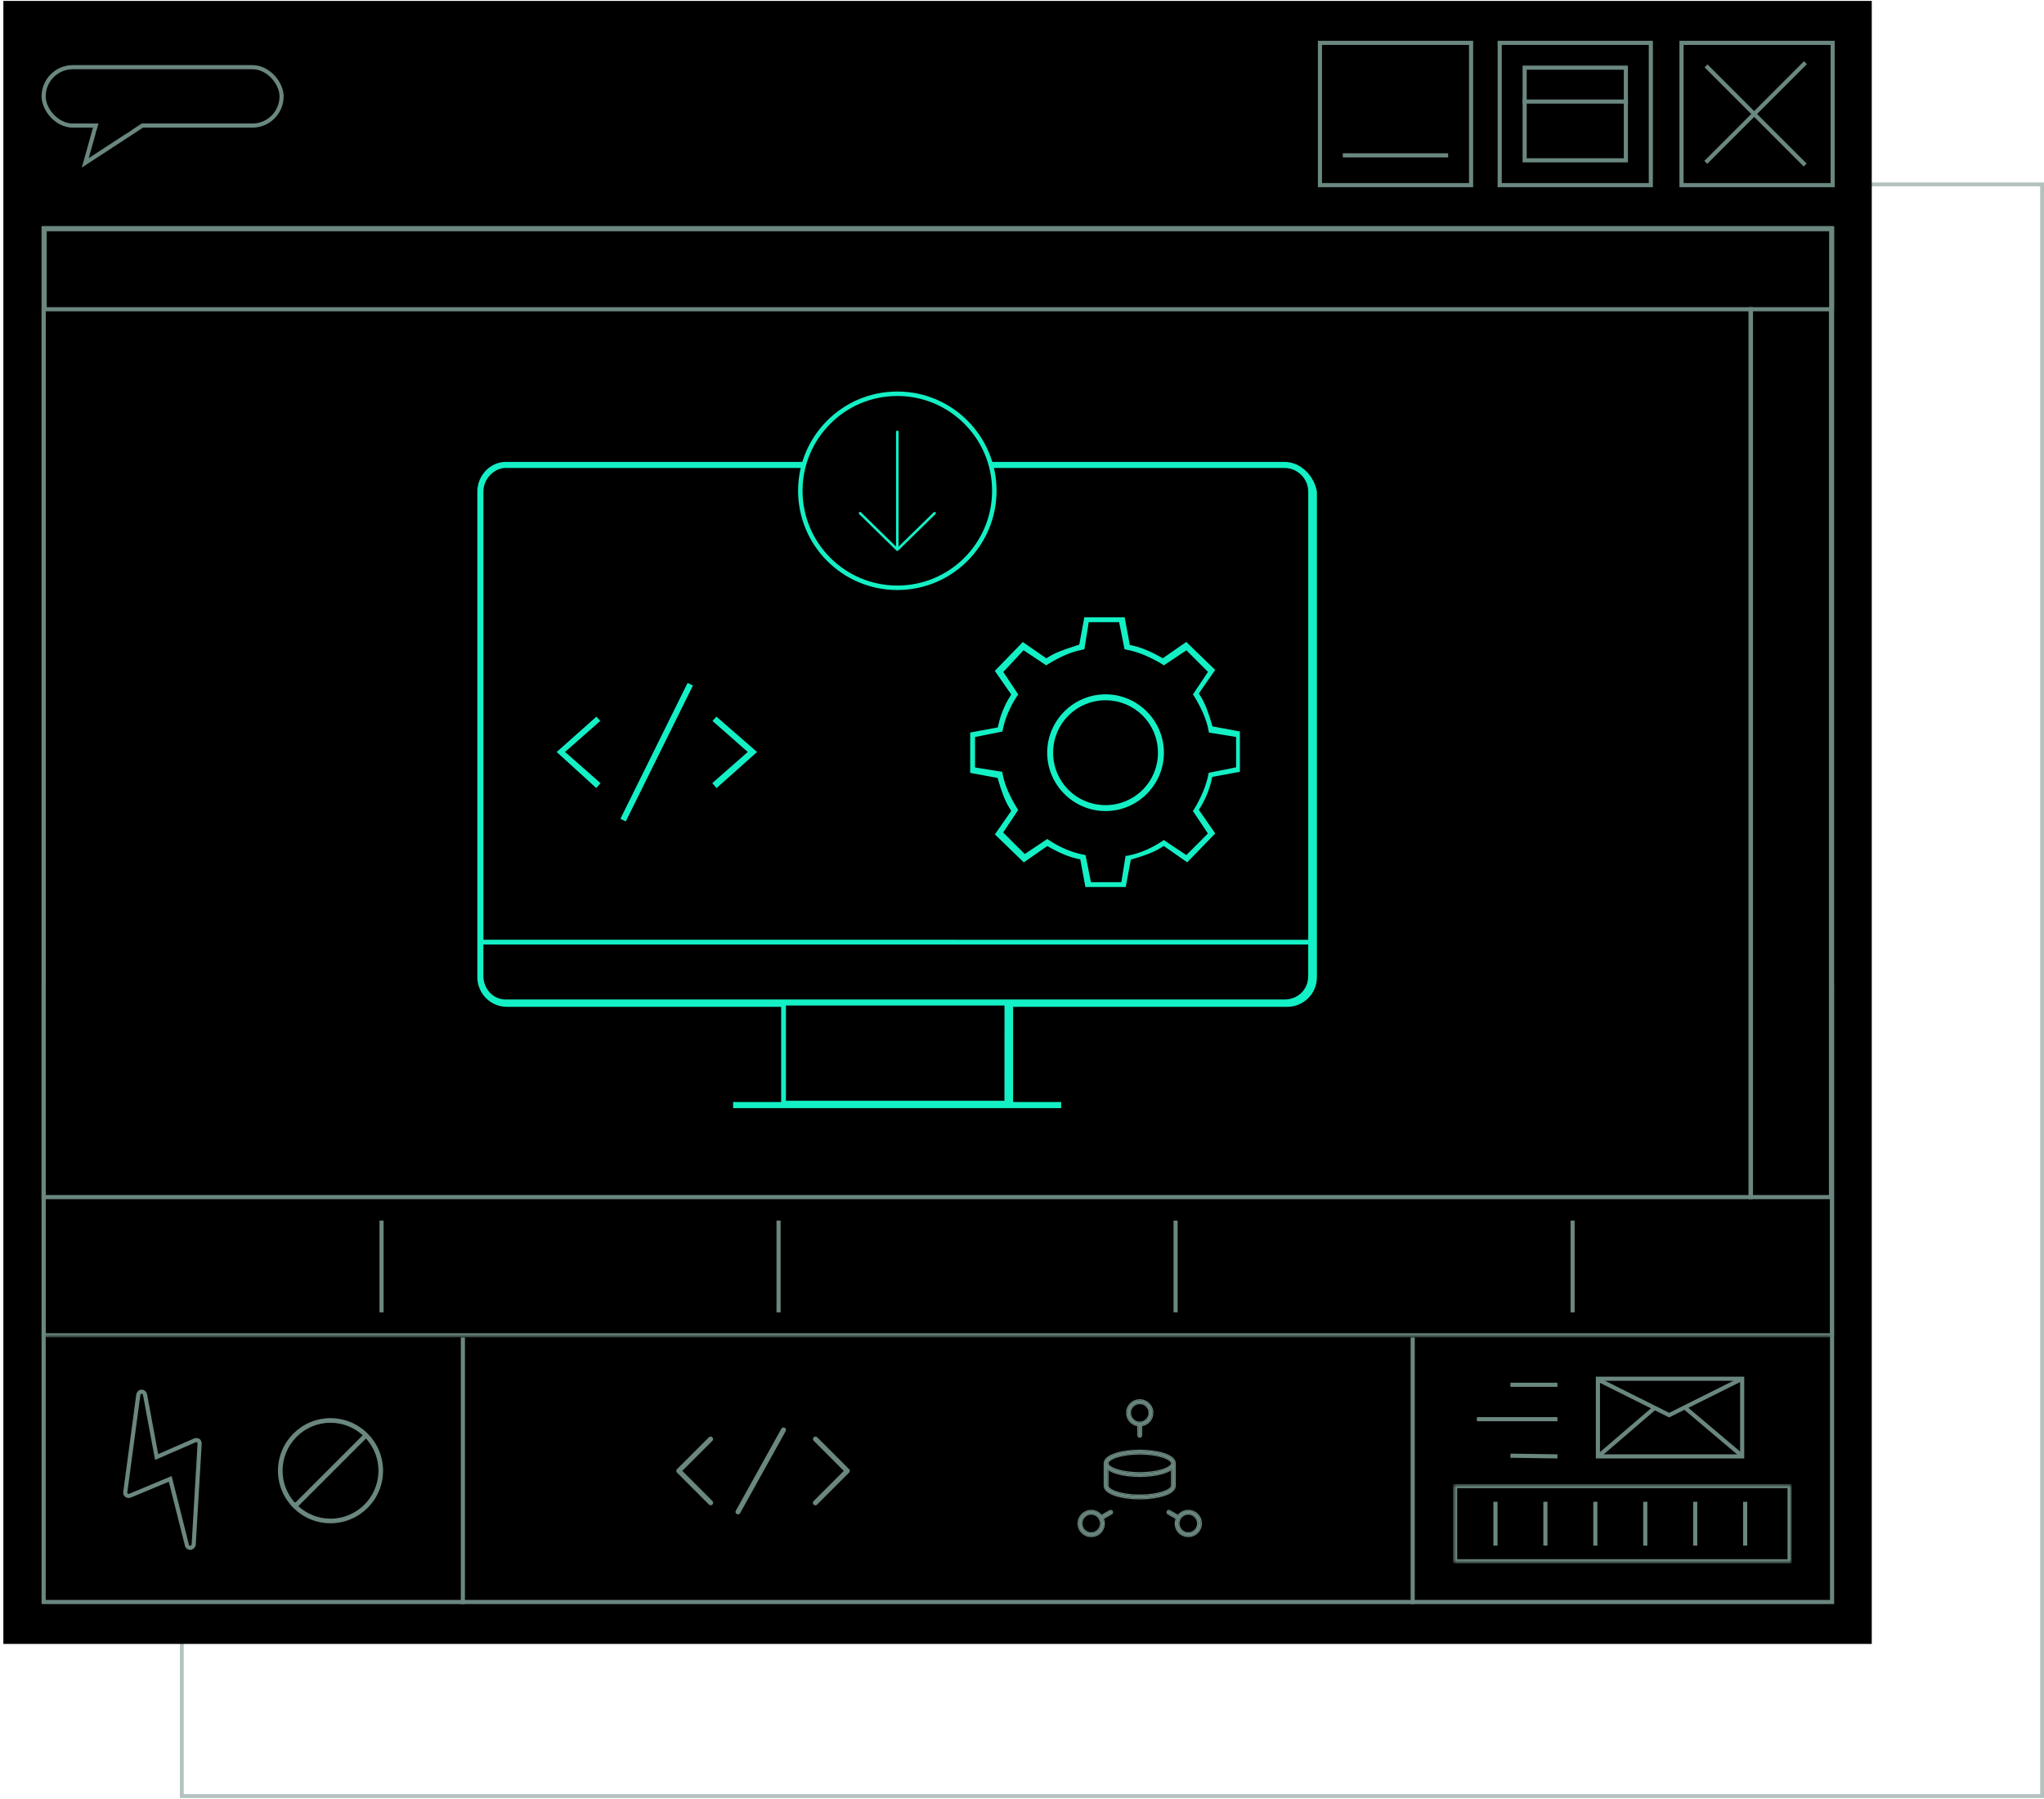 <svg width="534" height="470" viewBox="0 0 534 470" fill="none" xmlns="http://www.w3.org/2000/svg">
<rect opacity="0.5" x="47.5" y="48.164" width="486" height="421" stroke="#6A8780"/>
<rect x="11.521" y="59.175" width="467.115" height="358.704" stroke="#6A8780" stroke-width="1.082"/>
<mask id="mask0_4235_5679" style="mask-type:alpha" maskUnits="userSpaceOnUse" x="10" y="256" width="470" height="93">
<rect x="11.521" y="256.902" width="467.115" height="91.334" fill="#14F0C5" stroke="#6A8780" stroke-width="1.082"/>
</mask>
<g mask="url(#mask0_4235_5679)">
<rect x="11.521" y="256.902" width="467.115" height="91.334" stroke="#6A8780" stroke-width="1.082"/>
</g>
<line x1="99.775" y1="256.361" x2="99.775" y2="232.409" stroke="#6A8780" stroke-width="1.082"/>
<line x1="203.473" y1="256.361" x2="203.473" y2="232.409" stroke="#6A8780" stroke-width="1.082"/>
<line x1="307.17" y1="256.361" x2="307.17" y2="232.409" stroke="#6A8780" stroke-width="1.082"/>
<line x1="410.867" y1="256.361" x2="410.867" y2="232.409" stroke="#6A8780" stroke-width="1.082"/>
<mask id="mask1_4235_5679" style="mask-type:alpha" maskUnits="userSpaceOnUse" x="10" y="58" width="470" height="23">
<rect x="10.977" y="58.634" width="468.197" height="21.976" fill="#D9D9D9"/>
</mask>
<g mask="url(#mask1_4235_5679)">
<rect x="-0.665" y="0.665" width="466.868" height="29.306" transform="matrix(-1 0 0 1 477.844 58.644)" stroke="#6A8780" stroke-width="1.329"/>
</g>
<rect x="11.518" y="80.068" width="445.66" height="149.54" fill="url(#paint0_linear_4235_5679)" stroke="#6A8780" stroke-width="1.082"/>
<rect x="-0.541" y="0.541" width="21.455" height="149.54" transform="matrix(-1 0 0 1 478.094 79.527)" fill="url(#paint1_linear_4235_5679)" stroke="#6A8780" stroke-width="1.082"/>
<line x1="120.869" y1="418.42" x2="120.869" y2="348.777" stroke="#6A8780" stroke-width="1.082"/>
<line x1="376.738" y1="418.42" x2="376.738" y2="348.777" stroke="#6A8780" stroke-width="1.082"/>
<line x1="399.123" y1="362.348" x2="411.41" y2="362.348" stroke="#6A8780" stroke-width="2.705"/>
<line x1="390.383" y1="371.326" x2="411.409" y2="371.326" stroke="#6A8780" stroke-width="2.705"/>
<line y1="-1.353" x2="12.289" y2="-1.353" transform="matrix(1 0.015 -0.015 1 399.123 382.218)" stroke="#6A8780" stroke-width="2.705"/>
<rect x="422.79" y="362.396" width="36.061" height="18.649" stroke="#6A8780" stroke-width="2.705"/>
<path d="M423.224 362.425L440.594 371.084L458.092 362.425" stroke="#6A8780" stroke-width="2.705"/>
<path d="M436.775 369.201L422.748 381.24" stroke="#6A8780" stroke-width="2.705"/>
<path d="M444.801 369.201L458.722 381.003" stroke="#6A8780" stroke-width="2.705"/>
<mask id="mask2_4235_5679" style="mask-type:alpha" maskUnits="userSpaceOnUse" x="384" y="389" width="89" height="21">
<rect x="384.148" y="389.073" width="88.451" height="20.718" fill="#D9D9D9"/>
</mask>
<g mask="url(#mask2_4235_5679)">
<rect x="-1.353" y="1.353" width="85.746" height="18.013" transform="matrix(-1 0 0 1 469.894 389.073)" stroke="#6A8780" stroke-width="2.705"/>
</g>
<line x1="394.411" y1="405.158" x2="394.411" y2="393.707" stroke="#6A8780" stroke-width="2.705"/>
<line x1="407.454" y1="405.158" x2="407.454" y2="393.707" stroke="#6A8780" stroke-width="2.705"/>
<line x1="420.499" y1="405.158" x2="420.499" y2="393.707" stroke="#6A8780" stroke-width="2.705"/>
<line x1="433.544" y1="405.158" x2="433.544" y2="393.707" stroke="#6A8780" stroke-width="2.705"/>
<line x1="446.587" y1="405.158" x2="446.587" y2="393.707" stroke="#6A8780" stroke-width="2.705"/>
<line x1="459.632" y1="405.158" x2="459.632" y2="393.707" stroke="#6A8780" stroke-width="2.705"/>
<path d="M194.553 396.743C194.183 396.536 193.912 396.194 193.795 395.789L194.185 395.676L193.795 395.789C193.677 395.38 193.729 394.945 193.933 394.576L193.933 394.575L205.829 373.165L205.83 373.163C206.26 372.398 207.228 372.124 207.995 372.551C208.762 372.978 209.041 373.942 208.619 374.713L208.618 374.715L197.058 395.52L197.06 395.52L196.724 396.125C196.442 396.631 195.908 396.946 195.328 396.946C195.057 396.946 194.79 396.877 194.553 396.743ZM194.553 396.743C194.553 396.743 194.552 396.743 194.552 396.742L194.752 396.389L194.554 396.743C194.553 396.743 194.553 396.743 194.553 396.743ZM188.191 394.565H189.072L188.919 394.386C189.248 394.217 189.516 393.935 189.663 393.579C189.911 392.983 189.772 392.296 189.317 391.841L182.119 384.644L189.319 377.446L189.319 377.446L189.325 377.441C189.928 376.814 189.921 375.822 189.304 375.205C188.689 374.588 187.694 374.582 187.068 375.185L187.068 375.184L187.063 375.19L178.736 383.516L178.736 383.516C178.437 383.815 178.268 384.221 178.268 384.644C178.268 385.066 178.437 385.473 178.736 385.772L187.063 394.097L187.063 394.097C187.362 394.396 187.766 394.565 188.191 394.565ZM225.006 383.516L225.006 383.516L216.679 375.19L216.679 375.19L216.673 375.185C216.048 374.582 215.053 374.588 214.438 375.205C213.821 375.822 213.814 376.814 214.417 377.441L214.417 377.441L214.423 377.446L221.621 384.644L214.427 391.841C214.122 392.137 213.946 392.545 213.943 392.972C213.941 393.397 214.106 393.809 214.409 394.112L214.696 393.825L214.409 394.112C214.711 394.414 215.123 394.583 215.549 394.58C215.978 394.578 216.387 394.401 216.684 394.094L216.73 394.046L225.005 385.773C225.005 385.773 225.005 385.772 225.006 385.772C225.306 385.474 225.474 385.067 225.474 384.644C225.474 384.221 225.305 383.815 225.006 383.516Z" fill="#6A8780" stroke="#6A8780" stroke-width="0.812"/>
<path d="M309.817 388.524V382.67C309.817 381.969 309.426 381.39 308.859 380.936C308.293 380.484 307.514 380.121 306.624 379.835C304.84 379.263 302.508 378.971 300.262 378.971C298.016 378.971 295.684 379.263 293.9 379.835C293.01 380.121 292.231 380.484 291.666 380.936C291.098 381.39 290.708 381.969 290.708 382.67V388.524C290.708 389.226 291.098 389.804 291.666 390.258C292.231 390.71 293.01 391.074 293.9 391.359C295.684 391.932 298.016 392.223 300.262 392.223C302.508 392.223 304.84 391.932 306.624 391.359C307.514 391.074 308.293 390.71 308.859 390.258C309.426 389.804 309.817 389.226 309.817 388.524ZM300.262 380.514C302.709 380.514 304.769 380.848 306.204 381.32C306.924 381.558 307.466 381.823 307.82 382.085C308.191 382.359 308.273 382.565 308.273 382.67C308.273 382.775 308.191 382.981 307.82 383.255C307.466 383.517 306.924 383.782 306.204 384.019C304.769 384.492 302.71 384.825 300.262 384.825C297.815 384.825 295.755 384.492 294.32 384.019C293.601 383.782 293.058 383.517 292.704 383.255C292.334 382.981 292.251 382.775 292.251 382.67C292.251 382.565 292.334 382.359 292.704 382.085C293.058 381.823 293.601 381.558 294.32 381.32C295.755 380.848 297.815 380.514 300.262 380.514ZM300.262 390.68C297.815 390.68 295.755 390.347 294.32 389.874C293.601 389.637 293.058 389.371 292.704 389.109C292.334 388.836 292.251 388.63 292.251 388.525V384.794C293.05 385.258 294.102 385.611 295.256 385.863C296.783 386.198 298.545 386.369 300.262 386.369C301.98 386.369 303.742 386.198 305.269 385.863C306.423 385.611 307.474 385.258 308.273 384.794V388.525C308.273 388.63 308.191 388.836 307.82 389.109C307.466 389.371 306.924 389.637 306.204 389.874C304.769 390.347 302.709 390.68 300.262 390.68Z" fill="#6A8780" stroke="#6A8780" stroke-width="0.812"/>
<path d="M296.561 369.498C296.561 371.274 297.822 372.743 299.489 373.099V375.352C299.489 375.777 299.835 376.124 300.261 376.124C300.686 376.124 301.032 375.777 301.032 375.352V373.099C302.7 372.743 303.96 371.274 303.96 369.498C303.96 367.459 302.3 365.799 300.261 365.799C298.221 365.799 296.561 367.459 296.561 369.498ZM300.261 367.342C301.449 367.342 302.417 368.309 302.417 369.498C302.417 370.686 301.449 371.653 300.261 371.653C299.072 371.653 298.105 370.686 298.105 369.498C298.105 368.309 299.072 367.342 300.261 367.342Z" fill="#6A8780" stroke="#6A8780" stroke-width="0.812"/>
<path d="M285.716 399.455C285.121 398.426 285.476 397.104 286.504 396.51L286.504 396.51C286.833 396.32 287.204 396.22 287.578 396.22C288.348 396.22 289.063 396.633 289.448 397.299C289.739 397.8 289.815 398.379 289.666 398.935L289.666 398.935C289.516 399.492 289.161 399.956 288.662 400.244L288.662 400.244C288.333 400.433 287.962 400.533 287.586 400.533C286.817 400.533 286.1 400.12 285.716 399.455ZM284.38 400.229L284.38 400.229C285.04 401.37 286.266 402.079 287.586 402.079C288.232 402.079 288.871 401.906 289.433 401.582L289.433 401.582C290.288 401.089 290.901 400.29 291.158 399.336L291.158 399.336C291.346 398.632 291.313 397.913 291.091 397.244L293.041 396.119C293.041 396.119 293.041 396.119 293.041 396.119C293.414 395.905 293.534 395.432 293.325 395.066L293.325 395.066L293.323 395.063C293.11 394.698 292.638 394.566 292.267 394.784L290.327 395.904C289.634 395.137 288.639 394.679 287.58 394.679C286.935 394.679 286.295 394.849 285.733 395.176C283.968 396.196 283.36 398.462 284.38 400.229Z" fill="#6A8780" stroke="#6A8780" stroke-width="0.812"/>
<path d="M314.788 395.174L314.788 395.174C316.556 396.194 317.162 398.46 316.145 400.225L316.145 400.225C315.487 401.367 314.258 402.075 312.939 402.075C312.29 402.075 311.653 401.902 311.091 401.578L311.091 401.578C310.237 401.085 309.623 400.287 309.369 399.334L314.788 395.174ZM314.788 395.174C314.226 394.85 313.589 394.677 312.943 394.677M314.788 395.174L312.943 394.677M312.943 394.677C311.884 394.677 310.889 395.135 310.197 395.902M312.943 394.677L310.197 395.902M310.197 395.902L308.258 394.782C307.888 394.565 307.415 394.695 307.203 395.063C306.987 395.433 307.115 395.905 307.485 396.117C307.485 396.117 307.486 396.117 307.486 396.118L309.435 397.243C309.213 397.912 309.18 398.631 309.369 399.334L310.197 395.902ZM311.861 400.244L311.861 400.244C311.362 399.956 311.007 399.492 310.857 398.935C310.707 398.379 310.784 397.8 311.073 397.3L311.073 397.3C311.456 396.636 312.172 396.222 312.941 396.222C313.316 396.222 313.688 396.322 314.014 396.512L314.016 396.512C315.045 397.105 315.4 398.426 314.807 399.456C314.422 400.12 313.705 400.534 312.937 400.534C312.562 400.534 312.189 400.434 311.861 400.244Z" fill="#6A8780" stroke="#6A8780" stroke-width="0.812"/>
<path d="M47.383 376.485L45.829 402.899C45.772 403.214 45.599 403.483 45.274 403.625L45.03 403.731C44.552 403.745 44.167 403.526 44.071 403.084L39.703 385.732L29.222 390.105C28.896 390.246 28.581 390.19 28.313 390.017C28.044 389.844 27.902 389.519 27.958 389.204L31.371 363.722C31.473 363.29 31.809 362.951 32.205 362.971C32.682 362.957 33.022 363.293 33.118 363.735L36.151 380.023L46.155 375.665C46.399 375.559 46.796 375.58 47.065 375.753C47.217 375.88 47.358 376.206 47.383 376.485Z" stroke="#6A8780" stroke-width="2.705"/>
<path d="M93.408 383.598V383.514C93.389 380.744 92.406 378.203 90.786 376.19L74.16 392.814C76.19 394.453 78.762 395.44 81.565 395.44C88.095 395.44 93.408 390.127 93.408 383.598ZM69.722 383.598C69.722 386.401 70.708 388.973 72.345 391.006L88.975 374.379C86.941 372.743 84.369 371.757 81.566 371.757C75.035 371.757 69.722 377.069 69.722 383.598ZM81.566 369.196C89.506 369.196 95.97 375.659 95.97 383.598C95.97 391.538 89.506 398.001 81.566 398.001C73.625 398.001 67.161 391.538 67.161 383.598C67.161 375.659 73.625 369.196 81.566 369.196Z" fill="#6A8780" stroke="#6A8780" stroke-width="0.812"/>
<line y1="-1.353" x2="29.214" y2="-1.353" transform="matrix(0.766 -0.643 0.643 0.766 25.75 116.211)" stroke="#14F0C5" stroke-width="2.705"/>
<line y1="-1.353" x2="29.214" y2="-1.353" transform="matrix(-0.766 -0.643 -0.643 0.766 48.131 116.211)" stroke="#14F0C5" stroke-width="2.705"/>
<line y1="-1.353" x2="29.214" y2="-1.353" transform="matrix(0.766 -0.643 0.643 0.766 63.475 116.211)" stroke="#14F0C5" stroke-width="2.705"/>
<line y1="-1.353" x2="29.214" y2="-1.353" transform="matrix(-0.766 -0.643 -0.643 0.766 85.855 116.21)" stroke="#14F0C5" stroke-width="2.705"/>
<line y1="-1.353" x2="29.214" y2="-1.353" transform="matrix(0.766 -0.643 0.643 0.766 101.198 116.211)" stroke="#14F0C5" stroke-width="2.705"/>
<line y1="-1.353" x2="29.214" y2="-1.353" transform="matrix(-0.766 -0.643 -0.643 0.766 123.578 116.211)" stroke="#14F0C5" stroke-width="2.705"/>
<line y1="-1.353" x2="29.214" y2="-1.353" transform="matrix(0.766 -0.643 0.643 0.766 138.92 116.211)" stroke="#14F0C5" stroke-width="2.705"/>
<line y1="-1.353" x2="29.214" y2="-1.353" transform="matrix(-0.766 -0.643 -0.643 0.766 161.301 116.211)" stroke="#14F0C5" stroke-width="2.705"/>
<line y1="-1.353" x2="29.214" y2="-1.353" transform="matrix(0.766 -0.643 0.643 0.766 176.643 116.211)" stroke="#14F0C5" stroke-width="2.705"/>
<line y1="-1.353" x2="29.214" y2="-1.353" transform="matrix(-0.766 -0.643 -0.643 0.766 199.023 116.211)" stroke="#14F0C5" stroke-width="2.705"/>
<line y1="-1.353" x2="29.214" y2="-1.353" transform="matrix(0.766 -0.643 0.643 0.766 214.369 116.211)" stroke="#14F0C5" stroke-width="2.705"/>
<line y1="-1.353" x2="29.214" y2="-1.353" transform="matrix(-0.766 -0.643 -0.643 0.766 236.75 116.21)" stroke="#14F0C5" stroke-width="2.705"/>
<line y1="-1.353" x2="29.214" y2="-1.353" transform="matrix(0.766 -0.643 0.643 0.766 25.75 157.177)" stroke="#14F0C5" stroke-width="2.705"/>
<line y1="-1.353" x2="29.214" y2="-1.353" transform="matrix(-0.766 -0.643 -0.643 0.766 48.131 157.177)" stroke="#14F0C5" stroke-width="2.705"/>
<line y1="-1.353" x2="29.214" y2="-1.353" transform="matrix(0.766 -0.643 0.643 0.766 63.475 157.177)" stroke="#14F0C5" stroke-width="2.705"/>
<line y1="-1.353" x2="29.214" y2="-1.353" transform="matrix(-0.766 -0.643 -0.643 0.766 85.855 157.177)" stroke="#14F0C5" stroke-width="2.705"/>
<line y1="-1.353" x2="29.214" y2="-1.353" transform="matrix(0.766 -0.643 0.643 0.766 101.198 157.177)" stroke="#14F0C5" stroke-width="2.705"/>
<line y1="-1.353" x2="29.214" y2="-1.353" transform="matrix(-0.766 -0.643 -0.643 0.766 123.578 157.177)" stroke="#14F0C5" stroke-width="2.705"/>
<line y1="-1.353" x2="29.214" y2="-1.353" transform="matrix(0.766 -0.643 0.643 0.766 138.92 157.177)" stroke="#14F0C5" stroke-width="2.705"/>
<line y1="-1.353" x2="29.214" y2="-1.353" transform="matrix(-0.766 -0.643 -0.643 0.766 161.301 157.177)" stroke="#14F0C5" stroke-width="2.705"/>
<line y1="-1.353" x2="29.214" y2="-1.353" transform="matrix(0.766 -0.643 0.643 0.766 176.643 157.177)" stroke="#14F0C5" stroke-width="2.705"/>
<line y1="-1.353" x2="29.214" y2="-1.353" transform="matrix(-0.766 -0.643 -0.643 0.766 199.023 157.177)" stroke="#14F0C5" stroke-width="2.705"/>
<line y1="-1.353" x2="29.214" y2="-1.353" transform="matrix(0.766 -0.643 0.643 0.766 214.369 157.177)" stroke="#14F0C5" stroke-width="2.705"/>
<line y1="-1.353" x2="29.214" y2="-1.353" transform="matrix(-0.766 -0.643 -0.643 0.766 236.75 157.177)" stroke="#14F0C5" stroke-width="2.705"/>
<line y1="-1.353" x2="29.214" y2="-1.353" transform="matrix(0.766 -0.643 0.643 0.766 252.092 157.177)" stroke="#14F0C5" stroke-width="2.705"/>
<line y1="-1.353" x2="29.214" y2="-1.353" transform="matrix(-0.766 -0.643 -0.643 0.766 274.472 157.177)" stroke="#14F0C5" stroke-width="2.705"/>
<path d="M349.851 180.109L349.83 180.102H349.808C348.893 180.102 348.284 179.799 347.652 179.483C347.362 179.338 347.071 179.256 346.821 179.186C346.785 179.176 346.751 179.166 346.718 179.157C346.436 179.076 346.233 179.005 346.103 178.875L346.088 178.859L346.068 178.849C345.82 178.725 345.616 178.647 345.448 178.583C345.397 178.564 345.35 178.546 345.306 178.528C345.115 178.452 344.976 178.381 344.836 178.241L344.586 177.991L346.09 174.682C346.184 174.702 346.286 174.757 346.402 174.843C346.551 174.955 346.702 175.106 346.862 175.266C346.955 175.359 347.088 175.446 347.241 175.527C347.395 175.61 347.578 175.691 347.779 175.771C348.178 175.931 348.656 176.09 349.129 176.248L349.132 176.249L349.143 176.252C350.085 176.566 351.053 176.889 352.025 176.889C352.669 176.889 353.315 176.809 353.884 176.646C354.445 176.486 354.94 176.243 355.278 175.909C355.759 175.587 356.09 175.258 356.3 174.88C356.513 174.498 356.595 174.077 356.595 173.587C356.595 172.91 356.255 172.225 355.57 171.883L355.569 171.882C354.935 171.565 354.294 171.245 353.335 170.925C352.85 170.764 352.366 170.683 351.894 170.604L351.889 170.604C351.413 170.524 350.948 170.446 350.484 170.292L347.634 169.342C346.724 169.039 346.112 168.433 345.487 167.495C344.868 166.567 344.559 165.643 344.559 164.404C344.559 162.555 345.482 161.008 347.042 159.759C348.598 158.515 350.467 157.889 352.975 157.889C354.245 157.889 355.495 157.89 356.743 158.202C357.375 158.359 357.924 158.516 358.353 158.672C358.789 158.831 359.079 158.981 359.214 159.116L359.237 159.139L359.267 159.149L360.064 159.414L358.308 162.633C356.72 161.721 354.841 161.418 352.975 161.418C352.003 161.418 351.036 161.741 350.094 162.055L350.082 162.059L350.073 162.062L350.064 162.066C349.404 162.396 348.723 163.068 348.723 164.087C348.723 164.764 349.062 165.449 349.748 165.791L349.749 165.792C350.383 166.109 351.023 166.429 351.983 166.749C352.468 166.91 352.952 166.991 353.424 167.07L353.428 167.07C353.905 167.15 354.37 167.228 354.833 167.382L354.839 167.384L354.844 167.386L354.85 167.388L354.855 167.389L354.861 167.391L354.866 167.393L354.872 167.395L354.877 167.397L354.883 167.399L354.889 167.401L354.894 167.402L354.9 167.404L354.905 167.406L354.911 167.408L354.916 167.41L354.922 167.412L354.928 167.414L354.933 167.415L354.939 167.417L354.944 167.419L354.95 167.421L354.955 167.423L354.961 167.425L354.967 167.427L354.972 167.428L354.978 167.43L354.983 167.432L354.989 167.434L354.994 167.436L355 167.438L355.006 167.439L355.011 167.441L355.017 167.443L355.022 167.445L355.028 167.447L355.033 167.449L355.039 167.451L355.045 167.452L355.05 167.454L355.056 167.456L355.061 167.458L355.067 167.46L355.072 167.462L355.078 167.464L355.083 167.465L355.089 167.467L355.095 167.469L355.1 167.471L355.106 167.473L355.111 167.475L355.117 167.477L355.122 167.478L355.128 167.48L355.134 167.482L355.139 167.484L355.145 167.486L355.15 167.488L355.156 167.49L355.161 167.491L355.167 167.493L355.173 167.495L355.178 167.497L355.184 167.499L355.189 167.501L355.195 167.503L355.2 167.504L355.206 167.506L355.212 167.508L355.217 167.51L355.223 167.512L355.228 167.514L355.234 167.516L355.239 167.517L355.245 167.519L355.25 167.521L355.256 167.523L355.262 167.525L355.267 167.527L355.273 167.529L355.278 167.53L355.284 167.532L355.289 167.534L355.295 167.536L355.301 167.538L355.306 167.54L355.312 167.542L355.317 167.543L355.323 167.545L355.328 167.547L355.334 167.549L355.34 167.551L355.345 167.553L355.351 167.555L355.356 167.556L355.362 167.558L355.367 167.56L355.373 167.562L355.379 167.564L355.384 167.566L355.39 167.568L355.395 167.569L355.401 167.571L355.406 167.573L355.412 167.575L355.418 167.577L355.423 167.579L355.429 167.581L355.434 167.582L355.44 167.584L355.445 167.586L355.451 167.588L355.456 167.59L355.462 167.592L355.468 167.593L355.473 167.595L355.479 167.597L355.484 167.599L355.49 167.601L355.495 167.603L355.501 167.605L355.507 167.606L355.512 167.608L355.518 167.61L355.523 167.612L355.529 167.614L355.534 167.616L355.54 167.618L355.546 167.619L355.551 167.621L355.557 167.623L355.562 167.625L355.568 167.627L355.573 167.629L355.579 167.631L355.585 167.632L355.59 167.634L355.596 167.636L355.601 167.638L355.607 167.64L355.612 167.642L355.618 167.644L355.624 167.645L355.629 167.647L355.635 167.649L355.64 167.651L355.646 167.653L355.651 167.655L355.657 167.657L355.662 167.658L355.668 167.66L355.674 167.662L355.679 167.664L355.685 167.666L355.69 167.668L355.696 167.67L355.701 167.671L355.707 167.673L355.713 167.675L355.718 167.677L355.724 167.679L355.729 167.681L355.735 167.683L355.74 167.684L355.746 167.686L355.752 167.688L355.757 167.69L355.763 167.692L355.768 167.694L355.774 167.696L355.779 167.697L355.785 167.699L355.791 167.701L355.796 167.703L355.802 167.705L355.807 167.707L355.813 167.709L355.818 167.71L355.824 167.712L355.829 167.714L355.835 167.716L355.841 167.718L355.846 167.72L355.852 167.722L355.857 167.723L355.863 167.725L355.868 167.727L355.874 167.729L355.88 167.731L355.885 167.733L355.891 167.735L355.896 167.736L355.902 167.738L355.907 167.74L355.913 167.742L355.919 167.744L355.924 167.746L355.93 167.748L355.935 167.749L355.941 167.751L355.946 167.753L355.952 167.755L355.958 167.757L355.963 167.759L355.969 167.76L355.974 167.762L355.98 167.764L355.985 167.766L355.991 167.768L355.997 167.77L356.002 167.772L356.008 167.773L356.013 167.775L356.019 167.777L356.024 167.779L356.03 167.781L356.035 167.783L356.041 167.785L356.047 167.786L356.052 167.788L356.058 167.79L356.063 167.792L356.069 167.794L356.074 167.796L356.08 167.798L356.086 167.799L356.091 167.801L356.097 167.803L356.102 167.805L356.108 167.807L356.113 167.809L356.119 167.811L356.125 167.812L356.13 167.814L356.136 167.816L356.141 167.818L356.147 167.82L356.152 167.822L356.158 167.824L356.164 167.825L356.169 167.827L356.175 167.829L356.18 167.831L356.186 167.833L356.191 167.835L356.197 167.837L356.203 167.838L356.208 167.84L356.214 167.842L356.219 167.844L356.225 167.846L356.23 167.848L356.236 167.85L356.241 167.851L356.247 167.853L356.253 167.855L356.258 167.857L356.264 167.859L356.269 167.861L356.275 167.863L356.28 167.864L356.286 167.866L356.292 167.868L356.297 167.87L356.303 167.872L356.308 167.874L356.314 167.876L356.319 167.877L356.325 167.879L356.331 167.881L356.336 167.883L356.342 167.885L356.347 167.887L356.353 167.889L356.358 167.89L356.364 167.892L356.37 167.894L356.375 167.896L356.381 167.898L356.386 167.9L356.392 167.902L356.397 167.903L356.403 167.905L356.408 167.907L356.414 167.909L356.42 167.911L356.425 167.913L356.431 167.914L356.436 167.916L356.442 167.918L356.447 167.92L356.453 167.922L356.459 167.924L356.464 167.926L356.47 167.927L356.475 167.929L356.481 167.931L356.486 167.933L356.492 167.935L356.498 167.937L356.503 167.939L356.509 167.94L356.514 167.942L356.52 167.944L356.525 167.946L356.531 167.948L356.537 167.95L356.542 167.952L356.548 167.953L356.553 167.955L356.559 167.957L356.564 167.959L356.57 167.961L356.576 167.963L356.581 167.965L356.587 167.966L356.592 167.968L356.598 167.97L356.603 167.972L356.609 167.974L356.614 167.976L356.62 167.978L356.626 167.979L356.631 167.981L356.637 167.983L356.642 167.985L356.648 167.987L356.653 167.989L356.659 167.991L356.665 167.992L356.67 167.994L356.676 167.996L356.681 167.998L356.687 168L356.692 168.002L356.698 168.004L356.704 168.005L356.709 168.007L356.715 168.009L356.72 168.011L356.726 168.013L356.731 168.015L356.737 168.017L356.743 168.018L356.748 168.02L356.754 168.022L356.759 168.024L356.765 168.026L356.77 168.028L356.776 168.03L356.782 168.031L356.787 168.033L356.793 168.035L356.798 168.037L356.804 168.039L356.809 168.041L356.815 168.043L356.82 168.044L356.826 168.046L356.832 168.048L356.837 168.05L356.843 168.052L356.848 168.054L356.854 168.056L356.859 168.057L356.865 168.059L356.871 168.061L356.876 168.063L356.882 168.065L356.887 168.067L356.893 168.068L356.898 168.07L356.904 168.072L356.91 168.074L356.915 168.076L356.921 168.078L356.926 168.08L356.932 168.081L356.937 168.083L356.943 168.085L356.949 168.087L356.954 168.089L356.96 168.091L356.965 168.093L356.971 168.094L356.976 168.096L356.982 168.098L356.987 168.1L356.993 168.102L356.999 168.104L357.004 168.106L357.01 168.107L357.015 168.109L357.021 168.111L357.026 168.113L357.032 168.115L357.038 168.117L357.043 168.119L357.049 168.12L357.054 168.122L357.06 168.124L357.065 168.126L357.071 168.128L357.077 168.13L357.082 168.132L357.088 168.133L357.093 168.135L357.099 168.137L357.104 168.139L357.11 168.141L357.116 168.143L357.121 168.145L357.127 168.146L357.132 168.148L357.138 168.15L357.143 168.152L357.149 168.154L357.155 168.156L357.16 168.158L357.166 168.159L357.171 168.161L357.177 168.163L357.182 168.165L357.188 168.167L357.193 168.169L357.199 168.171L357.205 168.172L357.21 168.174L357.216 168.176L357.221 168.178L357.227 168.18L357.232 168.182L357.238 168.184L357.244 168.185L357.249 168.187L357.255 168.189L357.26 168.191L357.266 168.193L357.271 168.195L357.277 168.197L357.283 168.198L357.288 168.2L357.294 168.202L357.299 168.204L357.305 168.206L357.31 168.208L357.316 168.21L357.322 168.211L357.327 168.213L357.333 168.215L357.338 168.217L357.344 168.219L357.349 168.221L357.355 168.223L357.36 168.224L357.366 168.226L357.372 168.228L357.377 168.23L357.383 168.232L357.388 168.234L357.394 168.235L357.399 168.237L357.405 168.239L357.411 168.241L357.416 168.243L357.422 168.245L357.427 168.247L357.433 168.248L357.438 168.25L357.444 168.252L357.45 168.254L357.455 168.256L357.461 168.258L357.466 168.26L357.472 168.261L357.477 168.263L357.483 168.265L357.489 168.267L357.494 168.269L357.5 168.271L357.505 168.273L357.511 168.274L357.516 168.276L357.522 168.278L357.528 168.28L357.533 168.282L357.539 168.284L357.544 168.286L357.55 168.287L357.555 168.289L357.561 168.291L357.566 168.293L357.572 168.295L357.578 168.297L357.583 168.299L357.589 168.3L357.594 168.302L357.6 168.304L357.605 168.306L357.611 168.308L357.617 168.31L357.622 168.312L357.628 168.313L357.633 168.315L357.639 168.317L357.644 168.319L357.65 168.321L357.656 168.323L357.661 168.325L357.667 168.326L357.672 168.328L357.678 168.33L357.683 168.332C358.593 168.635 359.205 169.241 359.831 170.179L359.838 170.19L359.848 170.199C360.763 171.115 361.075 172.341 361.075 173.587C361.075 175.433 360.155 176.983 358.586 178.553C357.034 179.792 354.852 180.418 352.342 180.418C351.393 180.418 350.779 180.418 349.851 180.109Z" fill="#14F0C5" stroke="black" stroke-width="0.271"/>
<path d="M384.856 175.402L384.856 175.402L384.849 175.411C383.597 177.289 382.033 178.541 380.15 179.482L379.93 179.592L380.141 179.719C381.74 180.678 383.031 181.005 384.011 181.005H384.014C384.172 181.005 384.418 181.005 384.667 180.964C384.914 180.923 385.186 180.837 385.374 180.649C385.515 180.508 385.655 180.437 385.814 180.358L385.818 180.355C385.975 180.277 386.15 180.189 386.324 180.016L386.527 179.813L388.582 182.748C388.555 182.769 388.524 182.792 388.489 182.816C388.377 182.89 388.246 182.951 388.129 182.951C387.938 182.951 387.754 183.044 387.537 183.152L387.514 183.163C387.278 183.281 386.968 183.436 386.502 183.592C385.575 183.901 384.96 183.901 384.011 183.901C383.083 183.901 381.517 183.59 379.944 182.961C378.366 182.33 377.108 181.7 376.168 181.074C375.803 180.831 375.484 180.633 375.213 180.466C375.13 180.415 375.051 180.366 374.977 180.32C374.659 180.121 374.435 179.97 374.289 179.824L374.255 179.791L374.208 179.785C371.386 179.472 368.887 178.219 367.329 176.35C365.77 174.479 364.827 171.662 364.827 168.52C364.827 165.067 365.766 162.57 367.954 160.382C370.144 158.193 372.642 157.255 375.777 157.255C378.915 157.255 381.72 158.195 383.587 160.368C385.479 163.207 386.727 165.712 386.727 169.153C386.727 171.666 386.098 173.85 384.856 175.402ZM380.628 174.627C381.925 173.327 382.563 171.391 382.563 169.153C382.563 166.913 381.923 164.974 380.623 163.674C379.338 162.39 377.722 161.418 375.46 161.418C373.537 161.418 371.578 162.059 370.593 163.7L370.588 163.709C369.641 165.288 368.674 166.899 368.674 169.153C368.674 171.394 369.314 173.333 370.614 174.632C371.895 175.914 373.511 176.888 375.46 176.888C377.706 176.888 379.331 176.244 380.628 174.627Z" fill="#14F0C5" stroke="black" stroke-width="0.271"/>
<path d="M395.096 176.572H405.73V180.101H391.114V158.205H394.961V176.437V176.572H395.096Z" fill="#14F0C5" stroke="black" stroke-width="0.271"/>
<path d="M407.986 135.048L407.987 135.048C408.258 135.319 408.264 135.575 408.264 136.219V155.853C408.264 156.13 408.122 156.496 407.862 156.793C407.604 157.088 407.243 157.302 406.816 157.302H343.472C343.028 157.302 342.668 157.154 342.42 156.906C342.172 156.658 342.024 156.298 342.024 155.854V110.57C342.024 110.126 342.172 109.766 342.42 109.518C342.668 109.269 343.028 109.122 343.472 109.122H381.478C381.539 109.122 381.624 109.138 381.73 109.167C381.834 109.195 381.95 109.233 382.069 109.273L382.071 109.274C382.189 109.313 382.31 109.354 382.423 109.384C382.512 109.409 382.603 109.429 382.686 109.436L407.986 135.048ZM344.92 154.27L344.92 154.406H345.056H405.232H405.367V154.27V136.853V136.798L405.328 136.758L380.941 112.058L380.902 112.018H380.845H345.057H344.921L344.921 112.153L344.92 154.27Z" fill="#14F0C5" stroke="black" stroke-width="0.271"/>
<path d="M344.92 197.654V197.789H345.056H405.232H405.367V197.654V188.154V188.018H405.232H345.056H344.92V188.154V197.654ZM406.816 200.685H343.472C343.028 200.685 342.668 200.538 342.42 200.289C342.172 200.041 342.024 199.681 342.024 199.237V186.57C342.024 186.126 342.172 185.766 342.42 185.518C342.668 185.27 343.028 185.122 343.472 185.122H406.816C407.26 185.122 407.62 185.27 407.868 185.518C408.117 185.766 408.264 186.126 408.264 186.57V199.237C408.264 199.681 408.117 200.041 407.868 200.289C407.62 200.538 407.26 200.685 406.816 200.685Z" fill="#14F0C5" stroke="black" stroke-width="0.271"/>
<path d="M407.356 134.732L407.356 134.733C407.671 135.048 407.95 135.33 407.95 135.904V135.921L407.954 135.937C408.106 136.546 408.023 136.975 407.818 137.248C407.614 137.52 407.264 137.668 406.818 137.668H381.481C381.036 137.668 380.676 137.521 380.428 137.272C380.18 137.024 380.032 136.664 380.032 136.22V110.571C380.032 109.981 380.326 109.399 380.908 109.108C381.467 108.828 382.039 109.104 382.335 109.399C382.335 109.399 382.335 109.4 382.335 109.4L407.356 134.732ZM382.928 134.637V134.772H383.064H403.017H403.34L403.114 134.542L383.16 114.275L382.928 114.04V114.37V134.637Z" fill="#14F0C5" stroke="black" stroke-width="0.271"/>
<path d="M332.252 184.987V185.122H332.388H417.901H418.036V184.987V157.12V156.985H417.901H332.388H332.252V157.12V184.987ZM419.485 188.018H330.805C330.36 188.018 330 187.871 329.752 187.622C329.504 187.374 329.356 187.014 329.356 186.57V155.537C329.356 155.092 329.504 154.733 329.752 154.484C330 154.236 330.36 154.089 330.805 154.089H419.485C419.93 154.089 420.289 154.236 420.538 154.484C420.786 154.733 420.933 155.092 420.933 155.537V186.57C420.933 187.014 420.786 187.374 420.538 187.622C420.289 187.871 419.93 188.018 419.485 188.018Z" fill="#14F0C5" stroke="black" stroke-width="0.271"/>
<rect x="392.483" y="11.59" width="37.852" height="35.524" stroke="#6A8780" stroke-width="2.705"/>
<rect x="399.003" y="18.067" width="24.814" height="22.568" stroke="#6A8780" stroke-width="2.705"/>
<line x1="397.65" y1="25.296" x2="425.17" y2="25.296" stroke="#6A8780" stroke-width="2.705"/>
<rect x="439.974" y="11.59" width="37.852" height="35.524" stroke="#6A8780" stroke-width="2.705"/>
<line x1="446.84" y1="37.704" x2="469.219" y2="18.925" stroke="#6A8780" stroke-width="2.705"/>
<line y1="-1.353" x2="29.214" y2="-1.353" transform="matrix(-0.766 -0.643 -0.643 0.766 470.092 38.74)" stroke="#6A8780" stroke-width="2.705"/>
<rect x="345.538" y="11.59" width="37.852" height="35.524" stroke="#6A8780" stroke-width="2.705"/>
<line x1="351.648" y1="39.336" x2="377.282" y2="39.336" stroke="#6A8780" stroke-width="2.705"/>
<rect x="23.985" y="24.29" width="60.523" height="13.624" rx="6.812" fill="url(#paint2_linear_4235_5679)" stroke="#6A8780" stroke-width="2.705"/>
<path d="M34.039 48.465L36.627 39.266H48.138L34.039 48.465Z" fill="url(#paint3_linear_4235_5679)" stroke="#6A8780" stroke-width="2.705"/>
<path d="M37.617 40.737L38.954 36.049L51.608 35.379L43.416 40.737H37.617Z" fill="url(#paint4_linear_4235_5679)"/>
<rect x="0.879" y="0.237" width="488.122" height="429.173" fill="black"/>
<rect x="11.403" y="59.611" width="467.232" height="358.85" stroke="#6A8780" stroke-width="1.082"/>
<mask id="mask3_4235_5679" style="mask-type:alpha" maskUnits="userSpaceOnUse" x="10" y="256" width="470" height="94">
<rect x="11.403" y="257.419" width="467.232" height="91.372" fill="#14F0C5" stroke="#6A8780" stroke-width="1.082"/>
</mask>
<g mask="url(#mask3_4235_5679)">
<rect x="11.403" y="257.419" width="467.232" height="91.372" stroke="#6A8780" stroke-width="1.082"/>
</g>
<line x1="99.68" y1="342.795" x2="99.68" y2="318.833" stroke="#6A8780" stroke-width="1.082"/>
<line x1="203.402" y1="342.795" x2="203.402" y2="318.833" stroke="#6A8780" stroke-width="1.082"/>
<line x1="307.125" y1="342.795" x2="307.125" y2="318.833" stroke="#6A8780" stroke-width="1.082"/>
<line x1="410.849" y1="342.795" x2="410.849" y2="318.833" stroke="#6A8780" stroke-width="1.082"/>
<mask id="mask4_4235_5679" style="mask-type:alpha" maskUnits="userSpaceOnUse" x="10" y="59" width="470" height="23">
<rect x="10.879" y="59.07" width="468.315" height="21.985" fill="#D9D9D9"/>
</mask>
<g mask="url(#mask4_4235_5679)">
<rect x="-0.665" y="0.665" width="466.985" height="29.318" transform="matrix(-1 0 0 1 477.865 59.08)" stroke="#6A8780" stroke-width="1.33"/>
</g>
<rect x="11.42" y="80.779" width="445.918" height="231.918" fill="black" stroke="#6A8780" stroke-width="1.082"/>
<rect x="-0.541" y="0.541" width="20.918" height="231.918" transform="matrix(-1 0 0 1 477.812 80.237)" fill="black" stroke="#6A8780" stroke-width="1.082"/>
<path d="M217.127 119.78V123.108H132.12C130.812 123.108 129.575 123.753 128.682 124.695C127.784 125.643 127.17 126.955 127.17 128.394V243.719V244.595L128.047 244.595L340.031 244.604L340.908 244.604V243.728V128.403C340.908 125.542 338.483 123.117 335.622 123.117H218.905V119.78H335.622C340.19 119.78 344.268 123.765 344.924 128.454V255.249C344.924 260.171 340.928 263.872 336.302 263.872H266.433H265.557V264.749V286.115V286.991H266.433H278.104V290.328H190.653V286.991H202.325H203.201V286.115V264.749V263.872H202.325H132.456C127.535 263.872 123.833 259.875 123.833 255.249V128.394C123.833 123.756 127.554 119.78 132.12 119.78H217.127ZM260.663 286.655H261.539L261.539 285.779L261.548 264.412L261.548 263.536H260.672H207.078H206.202V264.412V285.778V286.655H207.078H260.663ZM128.036 247.595H127.16V248.471V254.913C127.16 257.68 129.161 260.198 132.11 260.198H335.622C338.438 260.198 340.908 258.153 340.897 254.91V248.471V247.595H340.021H128.036Z" fill="#14F0C5" stroke="black" stroke-width="1.753"/>
<path d="M259.769 128.195C259.769 142.191 248.423 153.537 234.427 153.537C220.432 153.537 209.086 142.191 209.086 128.195C209.086 114.2 220.432 102.854 234.427 102.854C248.423 102.854 259.769 114.2 259.769 128.195Z" fill="black" stroke="#14F0C5" stroke-width="1.168"/>
<path d="M233.844 144.179C234.169 144.499 234.687 144.499 235.012 144.179L244.758 134.642C245.071 134.317 245.068 133.802 244.752 133.477C244.439 133.154 243.921 133.142 243.59 133.449L235.262 141.599L235.265 112.806C235.265 112.345 234.889 111.972 234.428 111.972C233.967 111.972 233.591 112.345 233.591 112.806V141.596L225.263 133.446L225.266 133.449C224.935 133.142 224.417 133.154 224.104 133.477C223.788 133.802 223.785 134.316 224.098 134.642L233.844 144.179Z" fill="#14F0C5"/>
<path d="M233.844 144.179C234.169 144.499 234.687 144.499 235.012 144.179L244.758 134.642C245.071 134.317 245.068 133.802 244.752 133.477C244.439 133.154 243.921 133.142 243.59 133.449L235.262 141.599L235.265 112.806C235.265 112.345 234.889 111.972 234.428 111.972C233.967 111.972 233.591 112.345 233.591 112.806V141.596L225.263 133.446L225.266 133.449C224.935 133.142 224.417 133.154 224.104 133.477C223.788 133.802 223.785 134.316 224.098 134.642L233.844 144.179Z" stroke="black"/>
<path d="M185.219 188.368L187.111 186.288L198.764 196.424L187.127 206.79L185.199 204.48L193.825 196.903L194.376 196.418L193.825 195.934L185.219 188.368Z" fill="#14F0C5" stroke="black" stroke-width="1.29"/>
<path d="M157.746 188.367L149.146 195.934L148.596 196.418L149.147 196.902L157.767 204.48L155.849 206.784L144.468 196.423L155.865 186.294L157.746 188.367Z" fill="#14F0C5" stroke="black" stroke-width="1.29"/>
<path d="M179.344 177.517L181.898 178.779L163.775 215.432L161.221 214.17L179.344 177.517Z" fill="#14F0C5" stroke="black" stroke-width="1.29"/>
<path d="M259.731 189.529L260.151 189.451L260.243 189.033C260.774 186.626 261.852 183.937 263.191 181.797L263.416 181.436L263.173 181.087L259.067 175.182L267.135 166.858L273.026 170.954L273.376 171.197L273.736 170.971C275.624 169.791 277.94 169.028 280.199 168.284C280.48 168.191 280.76 168.099 281.038 168.006L281.399 167.886L281.468 167.512L282.749 160.599H294.358L295.64 167.512L295.717 167.931L296.133 168.024C298.527 168.558 300.951 169.625 303.4 170.988L303.751 171.184L304.081 170.954L309.987 166.848L318.311 174.916L314.214 180.807L313.971 181.156L314.197 181.517C315.525 183.641 316.331 186.044 317.156 188.8L317.269 189.177L317.656 189.249L324.569 190.53V202.139L317.656 203.42L317.237 203.498L317.145 203.914C316.607 206.324 315.535 209.013 314.197 211.152L313.971 211.513L314.214 211.862L318.32 217.767L310.252 226.091L304.361 221.995L304.012 221.752L303.651 221.978C301.527 223.306 299.125 224.112 296.368 224.937L295.991 225.05L295.919 225.437L294.638 232.35H283.029L281.748 225.437L281.67 225.018L281.254 224.925C278.861 224.391 276.437 223.324 273.988 221.961L273.636 221.765L273.306 221.995L267.401 226.101L259.077 218.033L263.173 212.142L263.416 211.793L263.191 211.432C261.862 209.308 261.057 206.905 260.231 204.149L260.118 203.772L259.731 203.7L252.819 202.419V190.81L259.731 189.529ZM266.264 182.168L266.253 182.182L266.243 182.197C264.558 184.732 263.141 187.835 262.567 190.962L262.392 191.646L255.897 192.945L255.378 193.049V193.577V199.365V199.915L255.921 200.002L262.372 201.037L262.557 201.97C263.131 205.114 264.557 207.95 266.22 210.727L266.237 210.755L266.257 210.781L266.81 211.522L263.206 216.932L262.913 217.372L263.287 217.745L267.423 221.881L267.797 222.255L268.237 221.962L273.646 218.358L274.387 218.912L274.402 218.922L274.416 218.932C276.956 220.621 280.066 222.04 283.198 222.612L284.149 222.8L285.437 229.271L285.54 229.79H286.069H291.857H292.407L292.494 229.248L293.513 222.896H294.335H294.393L294.451 222.886C297.584 222.314 300.703 220.895 303.238 219.205L303.252 219.195L303.266 219.185L304.007 218.631L309.417 222.235L309.857 222.528L310.23 222.154L314.367 218.018L314.74 217.644L314.447 217.205L310.843 211.795L311.397 211.054L311.417 211.028L311.433 211C313.103 208.213 314.519 205.116 315.093 201.99L315.272 201.311L321.771 200.011L322.289 199.908V199.379V193.591V193.041L321.747 192.954L315.296 191.92L315.111 190.986C314.537 187.842 313.11 185.006 311.447 182.23L311.431 182.201L311.411 182.175L310.857 181.434L314.461 176.024L314.754 175.585L314.381 175.211L310.244 171.075L309.871 170.701L309.431 170.994L304.021 174.598L303.28 174.044L303.254 174.025L303.226 174.008C300.433 172.335 297.33 170.917 294.196 170.344L293.245 170.156L291.951 163.684L291.847 163.166H291.318H285.53H284.981L284.894 163.709L283.859 170.159L282.925 170.344C279.781 170.919 276.945 172.345 274.169 174.008L274.141 174.025L274.114 174.044L273.373 174.598L267.964 170.994L267.508 170.691L267.135 171.091L263.279 175.22L262.93 175.593L263.213 176.017L266.817 181.427L266.264 182.168Z" fill="#14F0C5" stroke="black" stroke-width="1.29"/>
<path d="M304.719 196.614C304.719 205.357 297.568 212.508 288.825 212.508C280.09 212.508 272.932 205.356 272.932 196.614C272.932 187.871 280.083 180.72 288.825 180.72C297.568 180.72 304.719 187.871 304.719 196.614ZM301.872 196.615C301.872 189.372 296.076 183.568 288.825 183.568C281.583 183.568 275.779 189.364 275.779 196.615C275.779 203.858 281.575 209.661 288.825 209.661C296.068 209.661 301.872 203.865 301.872 196.615Z" fill="#14F0C5" stroke="black" stroke-width="1.29"/>
<line x1="120.929" y1="419.003" x2="120.929" y2="349.332" stroke="#6A8780" stroke-width="1.082"/>
<line x1="369.072" y1="419.003" x2="369.072" y2="349.332" stroke="#6A8780" stroke-width="1.082"/>
<line x1="394.592" y1="361.72" x2="406.882" y2="361.72" stroke="#6A8780" stroke-width="1.082"/>
<line x1="385.849" y1="370.702" x2="406.881" y2="370.702" stroke="#6A8780" stroke-width="1.082"/>
<line x1="394.6" y1="380.245" x2="406.89" y2="380.424" stroke="#6A8780" stroke-width="1.082"/>
<rect x="417.455" y="360.144" width="37.693" height="20.281" stroke="#6A8780" stroke-width="1.082"/>
<path d="M417.715 360.474L436.074 369.647L454.824 360.298" stroke="#6A8780" stroke-width="1.082"/>
<path d="M432.257 367.764L417.717 380.261" stroke="#6A8780" stroke-width="1.082"/>
<path d="M440.285 367.764L455.037 380.226" stroke="#6A8780" stroke-width="1.082"/>
<mask id="mask5_4235_5679" style="mask-type:alpha" maskUnits="userSpaceOnUse" x="379" y="387" width="90" height="22">
<rect x="379.613" y="387.644" width="88.474" height="20.727" fill="#D9D9D9"/>
</mask>
<g mask="url(#mask5_4235_5679)">
<rect x="-0.541" y="0.541" width="87.391" height="19.644" transform="matrix(-1 0 0 1 467.004 387.644)" stroke="#6A8780" stroke-width="1.082"/>
</g>
<line x1="390.691" y1="403.735" x2="390.691" y2="392.279" stroke="#6A8780" stroke-width="1.082"/>
<line x1="403.738" y1="403.735" x2="403.738" y2="392.279" stroke="#6A8780" stroke-width="1.082"/>
<line x1="416.785" y1="403.735" x2="416.785" y2="392.279" stroke="#6A8780" stroke-width="1.082"/>
<line x1="429.834" y1="403.735" x2="429.834" y2="392.279" stroke="#6A8780" stroke-width="1.082"/>
<line x1="442.881" y1="403.735" x2="442.881" y2="392.279" stroke="#6A8780" stroke-width="1.082"/>
<line x1="455.928" y1="403.735" x2="455.927" y2="392.279" stroke="#6A8780" stroke-width="1.082"/>
<path d="M185.662 393.46H185.599C185.379 393.444 185.172 393.35 185.014 393.192C185.014 393.192 185.014 393.192 185.014 393.192L176.685 384.863C176.512 384.69 176.415 384.456 176.415 384.213C176.415 383.97 176.512 383.736 176.685 383.563L185.012 375.236C185.374 374.889 185.946 374.895 186.299 375.249L186.299 375.249C186.654 375.604 186.659 376.174 186.313 376.536L178.825 384.021L178.634 384.213L178.825 384.404L186.312 391.892C186.575 392.154 186.654 392.551 186.512 392.891L186.511 392.893C186.37 393.236 186.034 393.46 185.662 393.46ZM213.681 393.192L213.631 393.242C213.465 393.391 213.249 393.476 213.025 393.477C212.779 393.479 212.541 393.381 212.367 393.207C212.194 393.034 212.098 392.797 212.099 392.549C212.101 392.304 212.202 392.068 212.379 391.897L212.379 391.897L212.383 391.894L219.868 384.404L220.059 384.213L219.868 384.021L212.384 376.538C212.384 376.537 212.383 376.536 212.382 376.536C212.036 376.174 212.041 375.604 212.396 375.249L212.396 375.249C212.749 374.895 213.321 374.889 213.683 375.236C213.683 375.236 213.684 375.237 213.684 375.237L222.01 383.563C222.183 383.736 222.28 383.97 222.28 384.213C222.28 384.458 222.182 384.692 222.011 384.862L222.01 384.863L213.681 393.192ZM193.606 395.37L193.579 395.418C193.411 395.682 193.119 395.843 192.803 395.843C192.646 395.843 192.494 395.804 192.359 395.728L192.358 395.727C192.144 395.607 191.988 395.41 191.92 395.175C191.852 394.941 191.881 394.691 191.999 394.476C191.999 394.476 192 394.476 192 394.476L203.897 373.059C203.898 373.059 203.898 373.058 203.898 373.058C204.146 372.618 204.702 372.461 205.144 372.707C205.587 372.953 205.747 373.508 205.504 373.952C205.504 373.952 205.504 373.952 205.504 373.953L193.606 395.37ZM191.66 395.25C191.747 395.553 191.95 395.809 192.226 395.963L191.66 395.25Z" fill="#6A8780" stroke="black" stroke-width="0.541"/>
<path d="M306.912 388.095V382.238C306.912 380.099 302.197 378.944 297.76 378.944C293.324 378.944 288.609 380.099 288.609 382.238V388.095C288.609 390.235 293.324 391.389 297.76 391.389C302.197 391.389 306.912 390.235 306.912 388.095ZM297.76 379.676C302.722 379.676 306.18 381.027 306.18 382.238C306.18 383.45 302.722 384.801 297.76 384.801C292.799 384.801 289.341 383.45 289.341 382.238C289.341 381.027 292.799 379.676 297.76 379.676ZM297.76 390.658C292.799 390.658 289.341 389.307 289.341 388.095V383.587C290.831 384.857 294.374 385.533 297.76 385.533C301.148 385.533 304.69 384.857 306.18 383.587V388.095C306.18 389.307 302.722 390.658 297.76 390.658Z" fill="#6A8780"/>
<path fill-rule="evenodd" clip-rule="evenodd" d="M307.182 382.238V388.095C307.182 388.741 306.823 389.285 306.275 389.724C305.727 390.162 304.965 390.519 304.082 390.802C302.315 391.37 299.998 391.66 297.76 391.66C295.523 391.66 293.206 391.37 291.438 390.802C290.556 390.519 289.793 390.162 289.246 389.724C288.697 389.285 288.339 388.741 288.339 388.095V382.238C288.339 381.592 288.697 381.049 289.246 380.61C289.793 380.172 290.556 379.814 291.438 379.531C293.206 378.964 295.523 378.673 297.76 378.673C299.998 378.673 302.315 378.964 304.082 379.531C304.965 379.814 305.727 380.172 306.275 380.61C306.823 381.049 307.182 381.592 307.182 382.238ZM303.746 380.76C302.295 380.282 300.219 379.947 297.76 379.947C295.301 379.947 293.226 380.282 291.775 380.76C291.047 380.999 290.49 381.271 290.12 381.544C289.739 381.826 289.612 382.067 289.612 382.238C289.612 382.409 289.739 382.651 290.12 382.932C290.49 383.206 291.047 383.477 291.775 383.717C293.226 384.195 295.301 384.53 297.76 384.53C300.219 384.53 302.295 384.195 303.746 383.717C304.473 383.477 305.031 383.206 305.401 382.932C305.782 382.651 305.909 382.409 305.909 382.238C305.909 382.067 305.782 381.826 305.401 381.544C305.031 381.271 304.473 380.999 303.746 380.76ZM291.775 389.574C293.226 390.052 295.301 390.387 297.76 390.387C300.219 390.387 302.295 390.052 303.746 389.574C304.473 389.334 305.031 389.063 305.401 388.789C305.782 388.508 305.909 388.266 305.909 388.095V384.122C305.11 384.636 303.992 385.026 302.74 385.301C301.223 385.633 299.471 385.804 297.76 385.804C296.051 385.804 294.299 385.633 292.782 385.301C291.529 385.026 290.411 384.636 289.612 384.122V388.095C289.612 388.266 289.739 388.508 290.12 388.789C290.49 389.063 291.047 389.334 291.775 389.574ZM289.341 383.587C289.425 383.659 289.515 383.728 289.612 383.796C291.229 384.931 294.565 385.533 297.76 385.533C300.958 385.533 304.292 384.931 305.909 383.796C306.005 383.728 306.096 383.659 306.18 383.587V388.095C306.18 389.307 302.722 390.658 297.76 390.658C292.798 390.658 289.341 389.307 289.341 388.095V383.587ZM306.911 382.238V388.095C306.911 390.235 302.197 391.39 297.76 391.39C293.324 391.39 288.609 390.235 288.609 388.095V382.238C288.609 380.099 293.324 378.944 297.76 378.944C302.197 378.944 306.911 380.099 306.911 382.238ZM306.18 382.238C306.18 381.027 302.722 379.676 297.76 379.676C292.798 379.676 289.341 381.027 289.341 382.238C289.341 383.45 292.798 384.801 297.76 384.801C302.722 384.801 306.18 383.45 306.18 382.238Z" fill="#6A8780"/>
<path d="M297.395 372.318V374.917C297.395 375.119 297.56 375.283 297.761 375.283C297.963 375.283 298.127 375.119 298.127 374.917V372.318C299.771 372.134 301.056 370.752 301.056 369.061C301.056 367.245 299.577 365.766 297.761 365.766C295.946 365.766 294.467 367.245 294.467 369.061C294.467 370.752 295.752 372.134 297.395 372.318ZM297.761 366.498C299.174 366.498 300.324 367.648 300.324 369.06C300.324 370.473 299.174 371.623 297.761 371.623C296.348 371.623 295.199 370.473 295.199 369.06C295.199 367.648 296.348 366.498 297.761 366.498Z" fill="#6A8780"/>
<path fill-rule="evenodd" clip-rule="evenodd" d="M297.124 372.552C295.464 372.251 294.196 370.81 294.196 369.061C294.196 367.096 295.796 365.496 297.761 365.496C299.726 365.496 301.326 367.096 301.326 369.061C301.326 370.81 300.058 372.251 298.398 372.552V374.917C298.398 375.268 298.112 375.554 297.761 375.554C297.41 375.554 297.124 375.268 297.124 374.917V372.552ZM298.127 372.318V374.917C298.127 375.119 297.962 375.283 297.761 375.283C297.56 375.283 297.395 375.119 297.395 374.917V372.318C295.751 372.134 294.467 370.752 294.467 369.061C294.467 367.245 295.945 365.766 297.761 365.766C299.577 365.766 301.056 367.245 301.056 369.061C301.056 370.752 299.771 372.134 298.127 372.318ZM300.053 369.061C300.053 367.797 299.025 366.769 297.761 366.769C296.498 366.769 295.469 367.797 295.469 369.061C295.469 370.324 296.498 371.352 297.761 371.352C299.025 371.352 300.053 370.324 300.053 369.061ZM300.323 369.061C300.323 367.648 299.174 366.498 297.761 366.498C296.348 366.498 295.199 367.648 295.199 369.061C295.199 370.474 296.348 371.623 297.761 371.623C299.174 371.623 300.323 370.474 300.323 369.061Z" fill="#6A8780"/>
<path d="M289.969 394.708L287.729 396.002C287.112 395.167 286.129 394.658 285.077 394.658C284.502 394.658 283.933 394.81 283.433 395.101C281.861 396.009 281.32 398.028 282.227 399.602C282.815 400.618 283.907 401.249 285.083 401.249C285.657 401.249 286.226 401.095 286.728 400.806C287.489 400.367 288.035 399.657 288.263 398.806C288.459 398.076 288.386 397.323 288.086 396.641L290.337 395.341C290.513 395.241 290.571 395.017 290.471 394.842C290.368 394.666 290.143 394.605 289.969 394.708ZM287.555 398.615C287.378 399.276 286.955 399.829 286.362 400.171C285.972 400.396 285.531 400.515 285.082 400.515C284.169 400.515 283.318 400.025 282.861 399.234C282.154 398.01 282.575 396.439 283.798 395.733C284.188 395.508 284.629 395.389 285.075 395.389C285.99 395.389 286.84 395.879 287.297 396.67C287.641 397.265 287.733 397.955 287.555 398.615Z" fill="#6A8780"/>
<path fill-rule="evenodd" clip-rule="evenodd" d="M282.227 399.602C281.319 398.028 281.861 396.009 283.433 395.101C283.933 394.81 284.502 394.658 285.077 394.658C286.129 394.658 287.112 395.167 287.729 396.002L289.969 394.708C290.143 394.605 290.368 394.666 290.471 394.841C290.571 395.017 290.513 395.24 290.337 395.341L288.086 396.64C288.386 397.323 288.459 398.075 288.263 398.806C288.035 399.657 287.489 400.367 286.728 400.806C286.226 401.095 285.657 401.249 285.082 401.249C283.907 401.249 282.815 400.618 282.227 399.602ZM288.424 396.757C288.67 397.432 288.716 398.163 288.525 398.876L288.525 398.876C288.277 399.796 287.687 400.565 286.863 401.04L286.863 401.04C286.321 401.353 285.705 401.52 285.082 401.52C283.811 401.52 282.629 400.837 281.993 399.737L281.993 399.737C281.01 398.034 281.596 395.85 283.298 394.867C283.839 394.552 284.455 394.388 285.077 394.388C286.134 394.388 287.126 394.862 287.796 395.651L289.832 394.475C289.832 394.474 289.833 394.474 289.833 394.474C290.138 394.295 290.528 394.403 290.704 394.705L290.706 394.707L290.705 394.707C290.879 395.01 290.779 395.399 290.472 395.576C290.472 395.576 290.472 395.576 290.472 395.576L288.424 396.757ZM287.294 398.545L287.294 398.545C287.453 397.954 287.371 397.338 287.063 396.805C286.654 396.098 285.894 395.659 285.075 395.659C284.677 395.659 284.282 395.765 283.933 395.967C282.84 396.599 282.463 398.003 283.095 399.098C283.504 399.805 284.266 400.244 285.082 400.244C285.483 400.244 285.877 400.138 286.226 399.937L286.226 399.937C286.757 399.63 287.135 399.137 287.294 398.545ZM282.86 399.234C282.154 398.009 282.575 396.439 283.798 395.733C284.187 395.507 284.628 395.388 285.075 395.388C285.99 395.388 286.839 395.879 287.297 396.67C287.641 397.264 287.733 397.955 287.555 398.615C287.378 399.276 286.955 399.829 286.362 400.171C285.972 400.396 285.531 400.515 285.082 400.515C284.169 400.515 283.318 400.025 282.86 399.234Z" fill="#6A8780"/>
<path d="M312.089 395.099C311.588 394.81 311.021 394.656 310.446 394.656C309.393 394.656 308.411 395.165 307.796 396L305.555 394.706C305.382 394.603 305.156 394.664 305.056 394.839C304.953 395.015 305.014 395.238 305.189 395.339L307.441 396.638C307.14 397.321 307.067 398.073 307.263 398.804C307.49 399.653 308.035 400.363 308.797 400.802C309.298 401.091 309.866 401.245 310.442 401.245C311.617 401.245 312.712 400.614 313.297 399.598C314.203 398.026 313.663 396.007 312.089 395.099ZM312.662 399.234C312.205 400.024 311.354 400.515 310.44 400.515C309.994 400.515 309.551 400.396 309.161 400.171C308.568 399.829 308.145 399.276 307.968 398.615C307.79 397.954 307.882 397.264 308.224 396.671C308.68 395.881 309.531 395.39 310.444 395.39C310.891 395.39 311.334 395.509 311.722 395.734C312.946 396.439 313.367 398.009 312.662 399.234Z" fill="#6A8780"/>
<path fill-rule="evenodd" clip-rule="evenodd" d="M312.225 394.865L312.225 394.865C313.928 395.848 314.512 398.032 313.532 399.733L313.532 399.733C312.898 400.833 311.714 401.516 310.442 401.516C309.817 401.516 309.204 401.349 308.662 401.037L308.662 401.037C307.838 400.562 307.247 399.793 307.002 398.874C306.81 398.161 306.856 397.43 307.102 396.756L305.055 395.574C305.055 395.574 305.055 395.574 305.054 395.574C304.749 395.399 304.644 395.01 304.821 394.704C304.996 394.4 305.387 394.294 305.692 394.472L307.729 395.649C308.397 394.86 309.389 394.386 310.446 394.386C311.069 394.386 311.683 394.552 312.225 394.865ZM307.796 396L305.555 394.706C305.382 394.603 305.156 394.664 305.056 394.84C304.953 395.015 305.014 395.239 305.189 395.339L307.441 396.639C307.14 397.321 307.067 398.074 307.263 398.804C307.49 399.653 308.035 400.363 308.797 400.802C309.298 401.092 309.866 401.245 310.442 401.245C311.617 401.245 312.712 400.614 313.297 399.598C314.203 398.026 313.663 396.007 312.089 395.099C311.588 394.81 311.02 394.657 310.446 394.657C309.393 394.657 308.411 395.165 307.796 396ZM309.161 400.171C309.551 400.396 309.994 400.515 310.44 400.515C311.354 400.515 312.205 400.025 312.662 399.234C313.367 398.009 312.946 396.439 311.721 395.735C311.333 395.509 310.891 395.39 310.444 395.39C309.531 395.39 308.68 395.881 308.224 396.672C307.882 397.265 307.79 397.955 307.968 398.615C308.145 399.276 308.568 399.829 309.161 400.171ZM312.428 399.099C312.019 399.806 311.257 400.244 310.44 400.244C310.042 400.244 309.645 400.138 309.296 399.937L309.296 399.937C308.766 399.63 308.388 399.137 308.229 398.545C308.07 397.954 308.152 397.338 308.458 396.807L308.458 396.807C308.866 396.1 309.627 395.661 310.444 395.661C310.843 395.661 311.239 395.767 311.586 395.969L311.586 395.969C312.681 396.599 313.058 398.004 312.428 399.099Z" fill="#6A8780"/>
<g clip-path="url(#clip0_4235_5679)">
<path d="M52.158 377.052L50.603 403.476C50.547 403.791 50.373 404.06 50.048 404.202L49.804 404.308C49.326 404.323 48.941 404.104 48.845 403.662L44.476 386.303L33.992 390.677C33.666 390.818 33.352 390.762 33.083 390.589C32.813 390.416 32.672 390.09 32.728 389.775L36.141 364.283C36.244 363.851 36.58 363.511 36.976 363.532C37.453 363.518 37.793 363.854 37.889 364.296L40.923 380.591L50.93 376.232C51.174 376.125 51.57 376.146 51.839 376.319C51.991 376.447 52.133 376.772 52.158 377.052Z" stroke="#6A8780" stroke-width="1.082"/>
<path d="M98.736 384.168V384.303H98.735C98.663 391.072 93.134 396.555 86.349 396.555C83.251 396.555 80.424 395.404 78.252 393.516L78.143 393.42L78.246 393.318L95.503 376.06L95.606 375.957L95.701 376.067C97.586 378.244 98.736 381.071 98.736 384.168ZM77.194 392.276L77.099 392.18L76.997 392.269C75.112 390.092 73.962 387.265 73.962 384.168C73.962 377.337 79.518 371.78 86.349 371.78C89.447 371.78 92.273 372.931 94.45 374.816L94.56 374.911L94.457 375.013L77.284 392.187L77.284 392.187L77.195 392.276L77.195 392.276L77.194 392.276ZM100.216 384.168C100.216 376.524 93.993 370.301 86.349 370.301C78.705 370.301 72.482 376.524 72.482 384.168C72.482 391.812 78.705 398.035 86.349 398.035C93.993 398.035 100.216 391.812 100.216 384.168Z" fill="#6A8780" stroke="black" stroke-width="0.271"/>
</g>
<rect x="391.799" y="11.194" width="39.485" height="37.162" stroke="#6A8780" stroke-width="1.082"/>
<rect x="398.319" y="17.674" width="26.444" height="24.201" stroke="#6A8780" stroke-width="1.082"/>
<line x1="397.777" y1="26.529" x2="425.304" y2="26.529" stroke="#6A8780" stroke-width="1.082"/>
<rect x="439.301" y="11.194" width="39.485" height="37.162" stroke="#6A8780" stroke-width="1.082"/>
<line x1="445.635" y1="42.418" x2="471.686" y2="16.367" stroke="#6A8780" stroke-width="1.082"/>
<line x1="471.615" y1="43.112" x2="445.707" y2="17.204" stroke="#6A8780" stroke-width="1.082"/>
<rect x="344.84" y="11.194" width="39.485" height="37.162" stroke="#6A8780" stroke-width="1.082"/>
<path d="M350.814 40.576L378.333 40.576" stroke="#6A8780" stroke-width="1.082"/>
<rect x="11.403" y="17.547" width="62.162" height="15.254" rx="7.627" fill="black" stroke="#6A8780" stroke-width="1.082"/>
<path d="M22.27 42.545L24.858 33.342H36.372L22.27 42.545Z" fill="black" stroke="#6A8780" stroke-width="1.082"/>
<path d="M25.02 34.813L26.356 30.122L41.014 29.645L32.819 35.005L25.02 34.813Z" fill="black"/>
<defs>
<linearGradient id="paint0_linear_4235_5679" x1="234.348" y1="79.527" x2="234.348" y2="230.149" gradientUnits="userSpaceOnUse">
<stop stop-color="#0C1111"/>
<stop offset="1" stop-color="#090C0C"/>
</linearGradient>
<linearGradient id="paint1_linear_4235_5679" x1="11.268" y1="0" x2="11.268" y2="150.622" gradientUnits="userSpaceOnUse">
<stop stop-color="#0C1111"/>
<stop offset="1" stop-color="#090C0C"/>
</linearGradient>
<linearGradient id="paint2_linear_4235_5679" x1="54.247" y1="22.937" x2="54.247" y2="39.267" gradientUnits="userSpaceOnUse">
<stop stop-color="#0C1111"/>
<stop offset="1" stop-color="#090C0C"/>
</linearGradient>
<linearGradient id="paint3_linear_4235_5679" x1="41.089" y1="39.266" x2="41.089" y2="48.465" gradientUnits="userSpaceOnUse">
<stop stop-color="#0C1111"/>
<stop offset="1" stop-color="#090C0C"/>
</linearGradient>
<linearGradient id="paint4_linear_4235_5679" x1="44.613" y1="35.379" x2="44.613" y2="40.737" gradientUnits="userSpaceOnUse">
<stop stop-color="#0C1111"/>
<stop offset="1" stop-color="#090C0C"/>
</linearGradient>
<clipPath id="clip0_4235_5679">
<rect width="69" height="48" fill="white" transform="translate(31.611 360.109)"/>
</clipPath>
</defs>
</svg>
